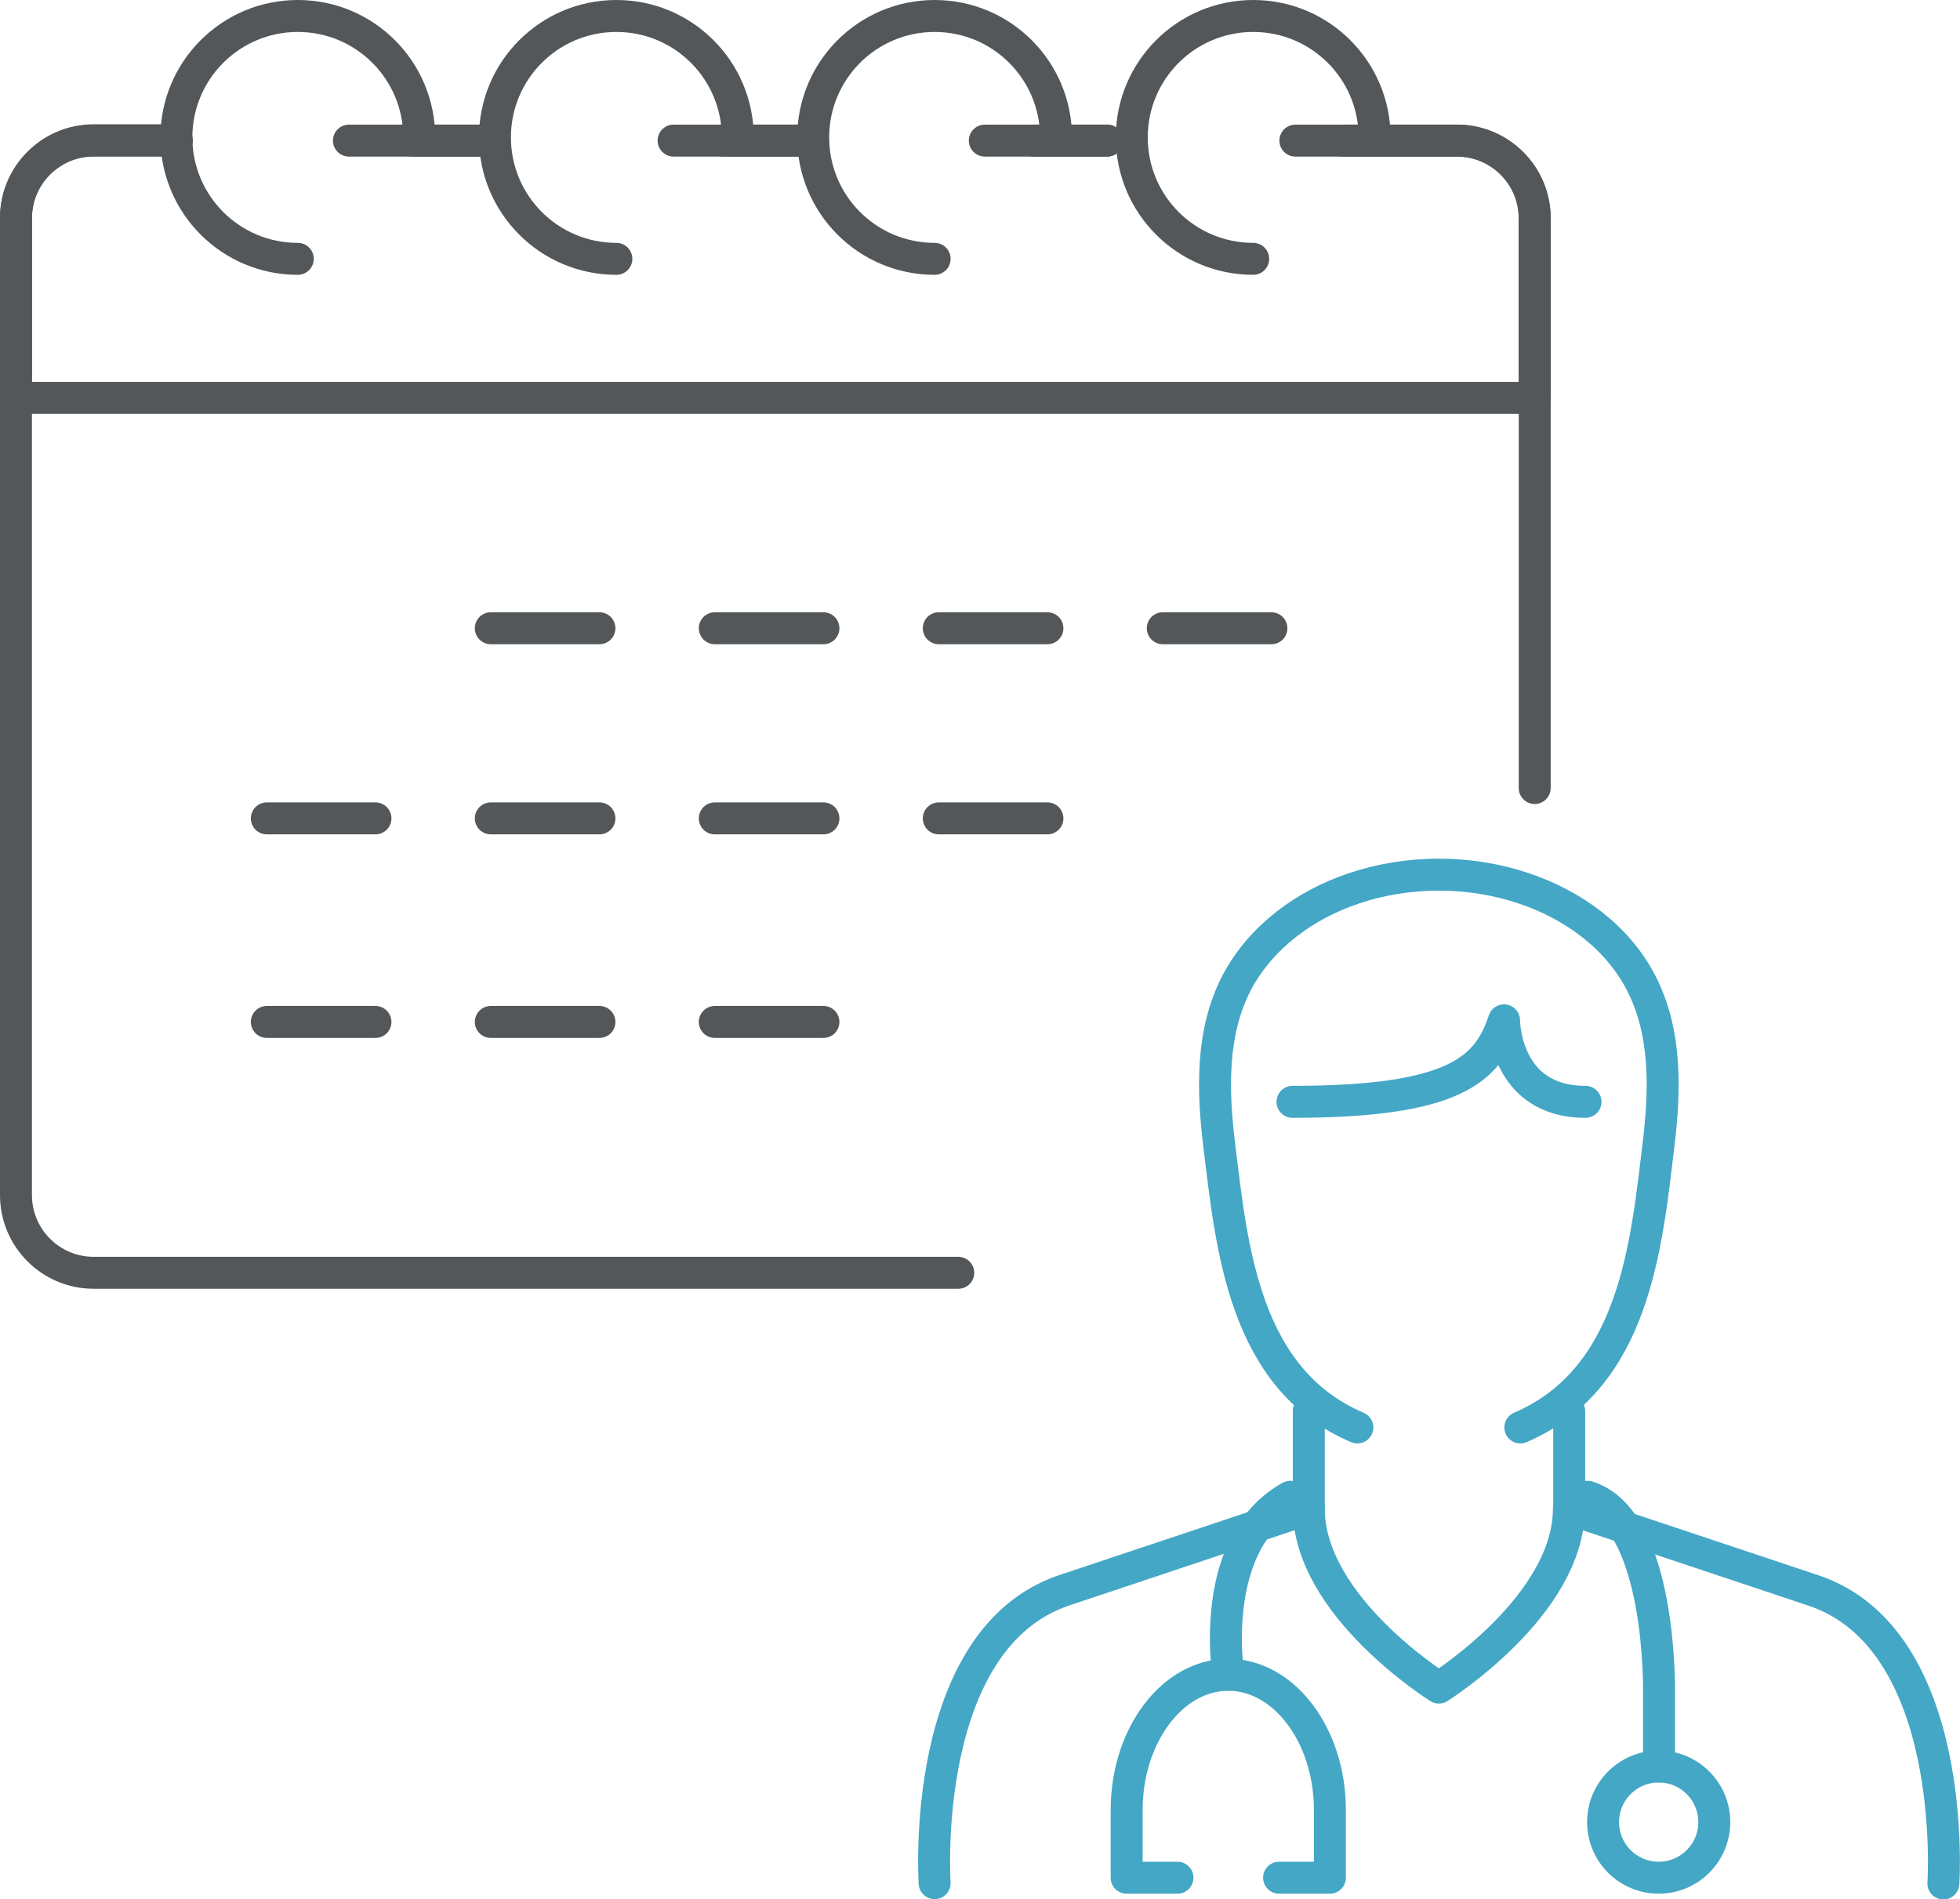 <?xml version="1.0" encoding="UTF-8"?><svg id="Layer_2" xmlns="http://www.w3.org/2000/svg" viewBox="0 0 61.34 59.43"><defs><style>.cls-1{stroke:#43a7c5;}.cls-1,.cls-2{fill:none;stroke-linecap:round;stroke-linejoin:round;}.cls-2{stroke:#545759;}</style></defs><g id="Layer_1-2"><line class="cls-2" x1="15.36" y1="19.66" x2="18.76" y2="19.66"/><line class="cls-2" x1="22.37" y1="19.66" x2="25.77" y2="19.66"/><line class="cls-2" x1="29.38" y1="19.66" x2="32.78" y2="19.66"/><line class="cls-2" x1="36.39" y1="19.66" x2="39.79" y2="19.66"/><line class="cls-2" x1="15.36" y1="25.61" x2="18.76" y2="25.61"/><line class="cls-2" x1="8.35" y1="25.61" x2="11.75" y2="25.61"/><line class="cls-2" x1="8.35" y1="31.98" x2="11.75" y2="31.98"/><line class="cls-2" x1="22.37" y1="25.61" x2="25.77" y2="25.61"/><line class="cls-2" x1="29.38" y1="25.61" x2="32.78" y2="25.61"/><line class="cls-2" x1="15.36" y1="31.98" x2="18.76" y2="31.98"/><line class="cls-2" x1="22.37" y1="31.98" x2="25.77" y2="31.98"/><line class="cls-2" x1="24.94" y1="4.4" x2="22.63" y2="4.4"/><line class="cls-2" x1="34.65" y1="4.4" x2="32.33" y2="4.4"/><path class="cls-2" d="m29.99,39.83H2.93c-1.34,0-2.43-1.09-2.43-2.43V6.82c0-1.34,1.09-2.43,2.43-2.43h2.6"/><path class="cls-2" d="m42.04,4.4h3.56c1.34,0,2.43,1.09,2.43,2.43v17.83"/><line class="cls-2" x1="15.23" y1="4.4" x2="12.92" y2="4.4"/><line class="cls-2" x1="24.94" y1="4.4" x2="21.08" y2="4.4"/><line class="cls-2" x1="34.65" y1="4.4" x2="30.82" y2="4.4"/><path class="cls-2" d="m40.54,4.4h5.06c1.34,0,2.43,1.09,2.43,2.43v5.62H.5v-5.62c0-1.34,1.09-2.43,2.43-2.43h2.6"/><line class="cls-2" x1="15.23" y1="4.4" x2="10.92" y2="4.4"/><path class="cls-2" d="m9.32,8.1c-2.1,0-3.8-1.7-3.8-3.8s1.7-3.8,3.8-3.8,3.8,1.7,3.8,3.8"/><path class="cls-2" d="m19.29,8.1c-2.1,0-3.8-1.7-3.8-3.8s1.7-3.8,3.8-3.8,3.8,1.7,3.8,3.8"/><path class="cls-2" d="m29.25,8.1c-2.1,0-3.8-1.7-3.8-3.8s1.7-3.8,3.8-3.8,3.8,1.7,3.8,3.8"/><path class="cls-2" d="m39.22,8.1c-2.1,0-3.8-1.7-3.8-3.8s1.7-3.8,3.8-3.8,3.8,1.7,3.8,3.8"/><g id="Doctor"><g id="Capa_1"><g id="doctor"><path class="cls-1" d="m29.25,58.93s-.51-7.64,4.07-9.17l7.64-2.55v-3.06"/><path class="cls-1" d="m49.11,44.16v3.06l7.64,2.55c4.58,1.53,4.07,9.17,4.07,9.17"/><path class="cls-1" d="m47.58,44.67c3.56-1.53,3.94-5.65,4.32-8.81.21-1.71.27-3.55-.55-5.12-.75-1.44-2.14-2.43-3.66-2.94-.83-.28-1.74-.43-2.66-.43s-1.83.15-2.66.43c-1.52.51-2.9,1.51-3.66,2.94-.82,1.57-.76,3.41-.55,5.12.39,3.17.76,7.29,4.32,8.81"/><path class="cls-1" d="m40.45,34.48c5.09,0,6.11-1.02,6.62-2.55,0,0,0,2.55,2.55,2.55"/><path class="cls-1" d="m40.96,47.21c0,3.06,4.07,5.6,4.07,5.6,0,0,4.07-2.55,4.07-5.6"/><path class="cls-1" d="m40.38,46.84c-2.6,1.45-1.94,5.57-1.94,5.57"/><path class="cls-1" d="m49.69,46.84c2.33.73,2.23,6.12,2.23,6.12v2.32"/><path class="cls-1" d="m36.85,58.76h-1.59v-2.12c0-2.33,1.43-4.23,3.18-4.23h0c1.75,0,3.18,1.9,3.18,4.23v2.12h-1.59"/><circle class="cls-1" cx="51.91" cy="57.02" r="1.74"/></g></g></g></g></svg>